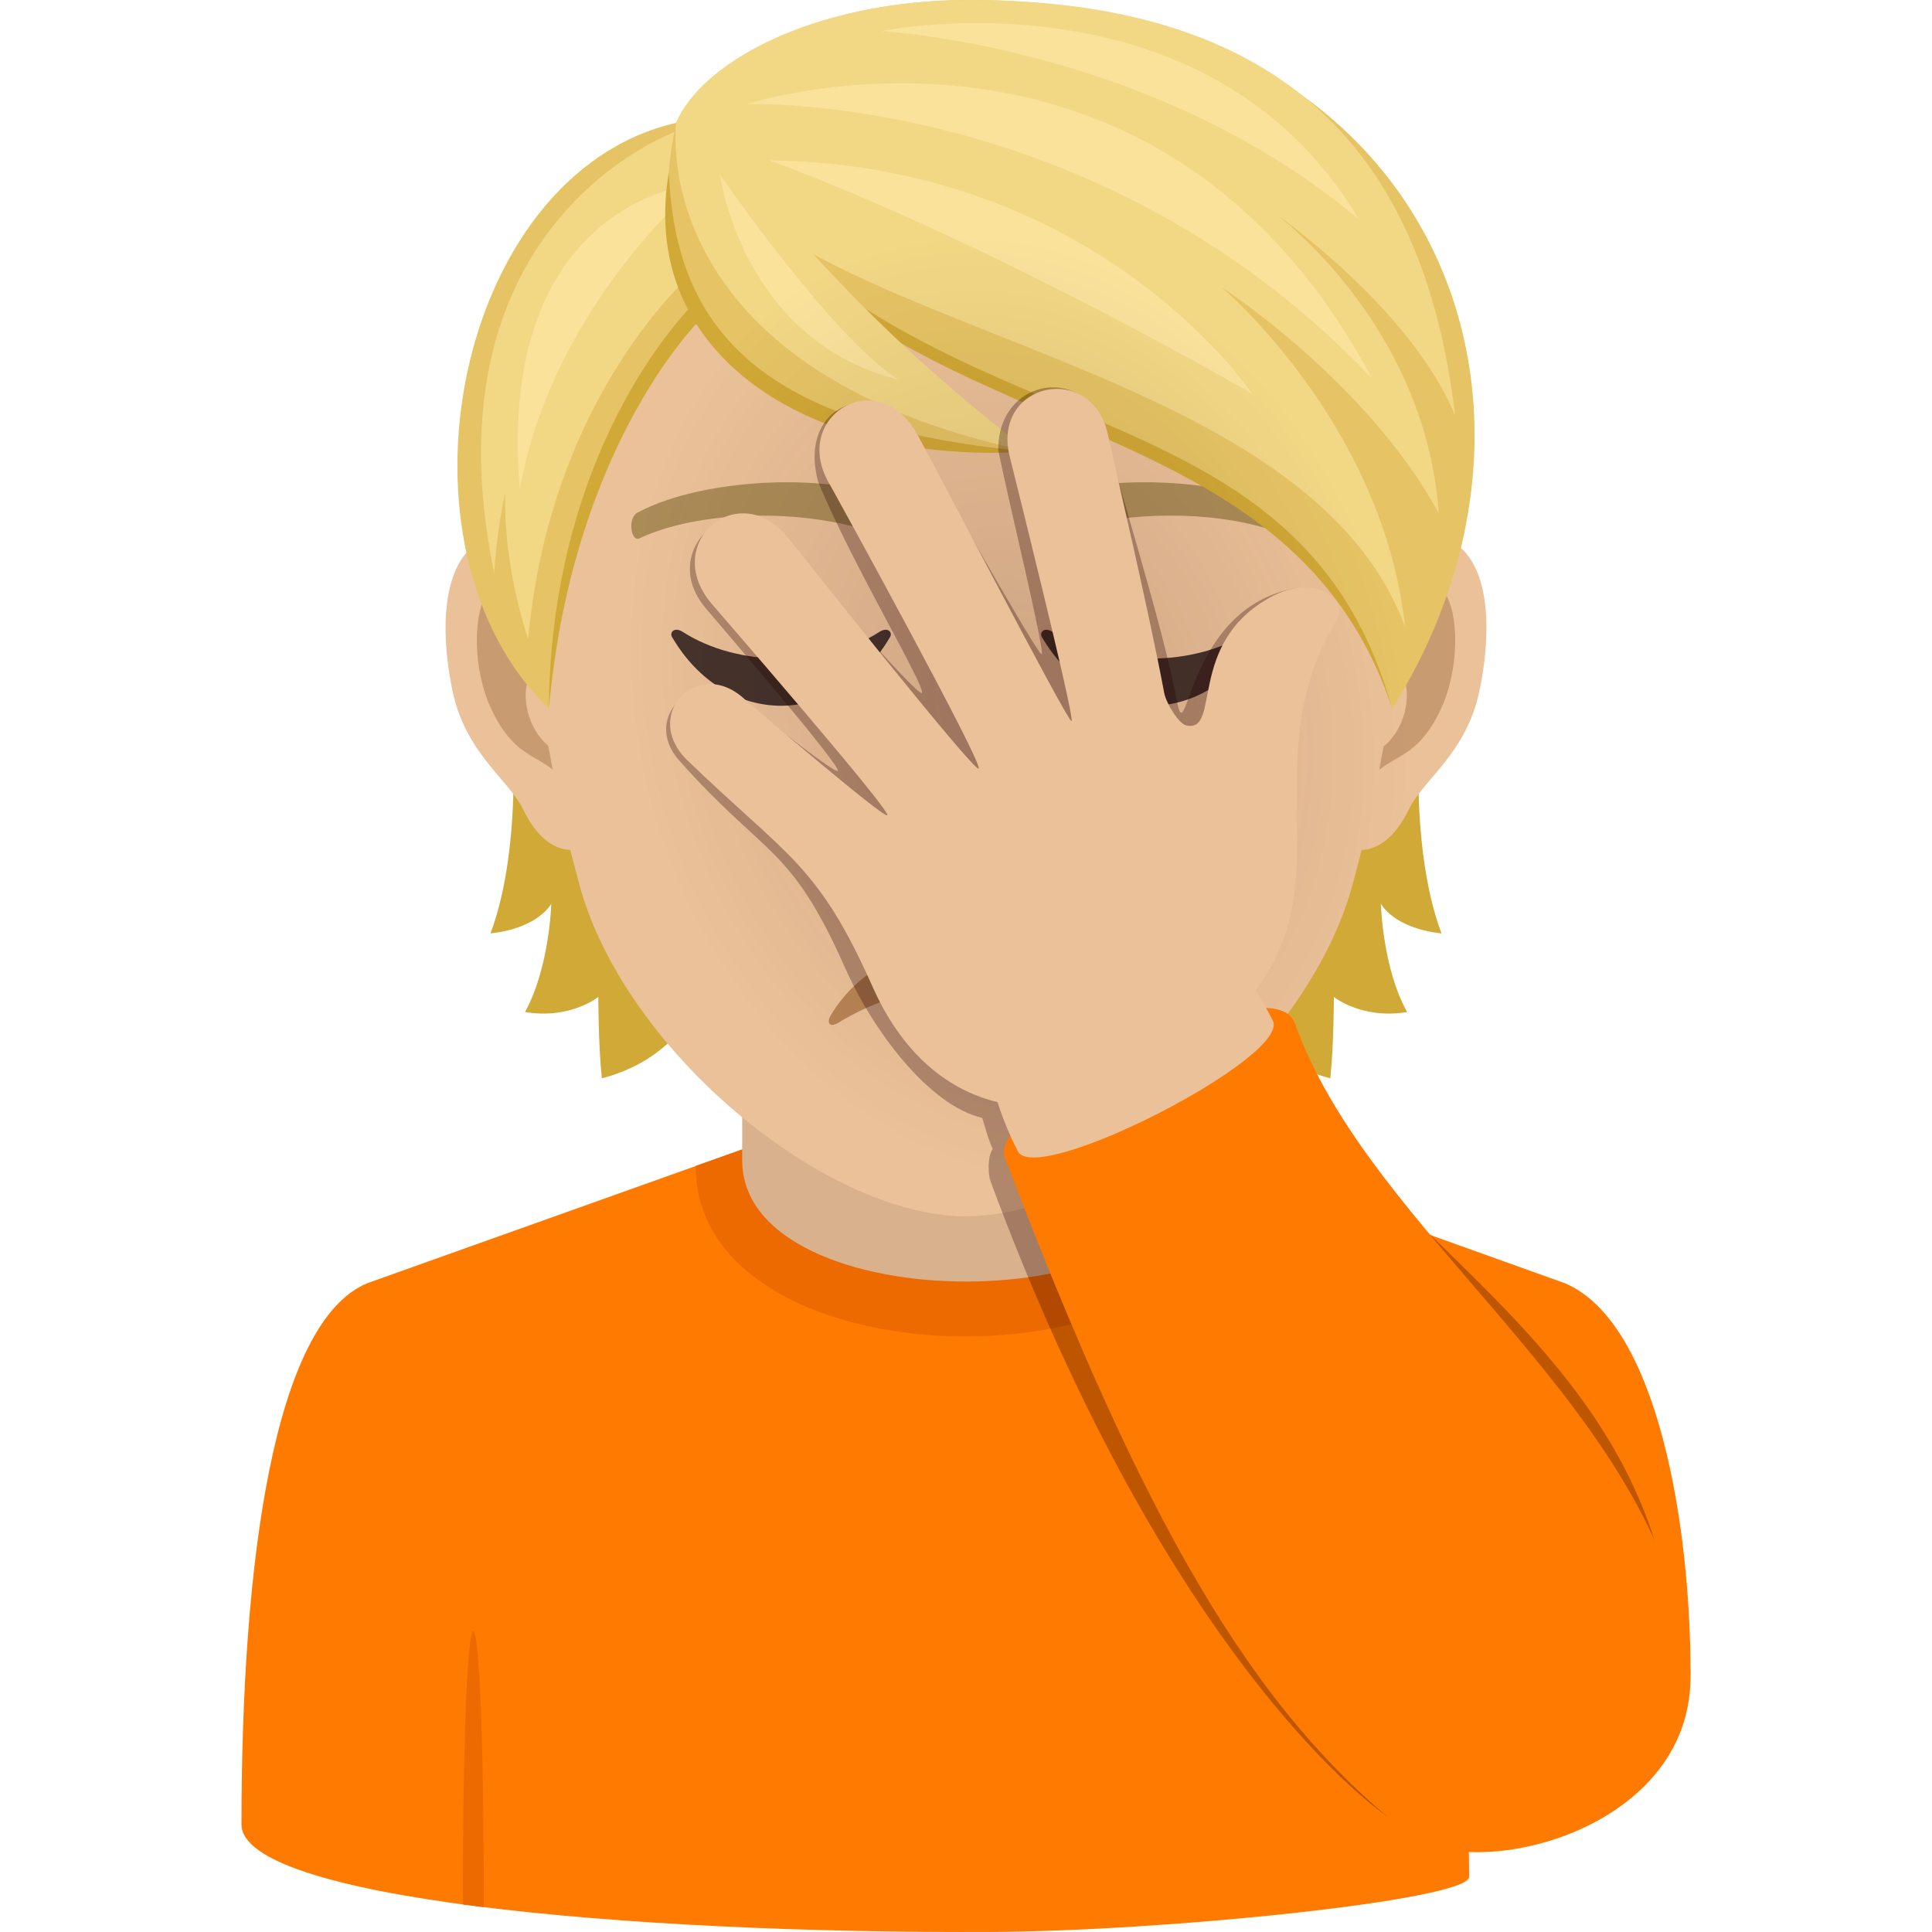 <svg xmlns="http://www.w3.org/2000/svg" xml:space="preserve" style="enable-background:new 0 0 64 64" viewBox="0 0 64 64"><path d="m51.842 42.51-12.63-4.527-14.425.022-12.629 4.506C9.065 43.822 8 51.76 8 60.437c0 2.43 12.559 3.617 24.829 3.561 5.795-.026 15.838-1.056 15.838-1.827 0-.547-.04-2.187-.017-2.19 4.369-.594 7.35-3.413 7.35-4.58 0-4.813-1.065-11.578-4.158-12.89z" style="fill:#ff7a00"/><path d="m24.787 38.005-1.742.619c0 7.544 17.91 7.524 17.91-.02l-1.742-.621-14.426.022z" style="fill:#ed6a00"/><path d="M24.586 32.798v5.64c0 5.353 14.828 5.353 14.828 0v-5.64H24.586z" style="fill:#d9b18d"/><path d="m16.028 63.177-.695-.09c0-12.122.695-12.032.695.09z" style="fill:#ed6a00"/><path d="M16.924 23.376s.462 4.509-.676 7.544c1.6-.173 2.014-.986 2.014-.986s-.056 2.112-.87 3.591c1.504.25 2.428-.5 2.428-.5s0 1.598.117 2.696c4.38-1.14 4.118-6.273 4.118-6.273l-7.131-6.072zm30.827 7.544c-1.138-3.042-.676-7.544-.676-7.544l-7.124 6.072s-.262 5.133 4.117 6.273c.118-1.098.118-2.696.118-2.696s.924.75 2.427.5c-.82-1.472-.869-3.591-.869-3.591s.407.813 2.007.986z" style="fill:#d1a936"/><path d="M46.917 17.756c-2.31.285-3.98 8.072-2.524 10.129.2.284 1.393.743 2.275-1.07.49-1.008 1.897-1.841 2.338-3.918.559-2.654.214-5.419-2.09-5.14zm-29.835 0c2.31.285 3.98 8.072 2.524 10.129-.2.284-1.393.743-2.276-1.07-.49-1.008-1.896-1.841-2.337-3.918-.56-2.654-.207-5.419 2.09-5.14z" style="fill:#ebc199"/><path d="M46.855 19.25c-.6.194-1.262 1.118-1.614 2.653 2.103-.458 1.58 3.078-.248 3.147.013.355.04.723.082 1.105.883-1.292 1.78-.771 2.67-2.695.792-1.73.606-4.683-.89-4.21zm-28.097 2.646c-.359-1.535-1.014-2.459-1.614-2.646-1.49-.473-1.683 2.48-.883 4.21.89 1.917 1.787 1.403 2.67 2.695.04-.39.068-.75.082-1.112-1.814-.083-2.33-3.57-.255-3.147z" style="fill:#c99b71"/><path d="M32 2.779c-10.007 0-14.828 8.21-14.228 18.763.124 2.119.71 5.183 1.434 7.808C20.703 34.804 27.324 40.292 32 40.292c4.675 0 11.29-5.488 12.793-10.942.724-2.626 1.31-5.682 1.434-7.808C46.827 10.99 42.007 2.78 32 2.78z" style="fill:#ebc199"/><path d="M42.875 16.978c-2.29-1.223-6.669-1.278-8.296-.43-.352.166-.117 1.32.172 1.208 2.276-.903 5.945-.924 8.07.076.282.14.4-.68.054-.854zm-21.751 0c2.29-1.223 6.669-1.278 8.303-.43.352.166.117 1.32-.172 1.208-2.276-.903-5.938-.924-8.07.076-.289.14-.406-.68-.061-.854z" style="fill:#ab8c57"/><path d="M34.703 27.572c-.283-.202-.959.111-2.704.111-1.744 0-2.413-.313-2.703-.111-.345.243.2 1.34 2.704 1.34 2.496 0 3.04-1.097 2.703-1.34z" style="fill:#c99b71"/><path d="M29.13 20.934c-1.833 1.176-4.677 1.176-6.51 0-.28-.181-.447.014-.359.166 1.78 3.039 5.446 3.039 7.225 0 .09-.152-.078-.347-.357-.166zm12.25 0c-1.833 1.176-4.677 1.176-6.51 0-.28-.181-.445.014-.358.166 1.78 3.039 5.446 3.039 7.225 0 .09-.152-.078-.347-.357-.166z" style="fill:#45332c"/><path d="M27.803 33.862a8.061 8.061 0 0 1 8.393 0c.362.22.407-.017.295-.208-1.891-3.203-7.092-3.203-8.983 0-.111.19-.069.429.295.208z" style="fill:#b88455"/><path d="M22.572 4.324c5.241 5 20.841 8.13 23.545 19.144-3.69-11.055-17.255-7.951-23.545-19.144z" style="fill:#d1a936"/><path d="M32.151 0c-6.09 0-9.13 2.759-9.752 4.069 7.594 11.592 20.462 7.668 23.718 19.406C52.66 13.055 47.227 0 32.15 0z" style="fill:#e6c465"/><path d="M32.151 0c-5.423 0-8.998 2.202-9.752 4.069 2.627 7.074 20.652 7.29 24.145 16.69-.736-6.747-6.08-11.246-6.08-11.246S45.27 12.618 47.661 17c-.446-6.292-5.407-9.915-5.407-9.915s4.474 3.105 5.951 6.683C47.332 6.513 43.847 0 32.151 0z" style="fill:#f2d785"/><path d="M45.018 7.271c-5.03-8.473-15.833-6.24-15.833-6.24s8.989.467 15.833 6.24z" style="fill:#fae29b"/><path d="M45.457 12.545C38.234-.974 24.73 3.451 24.73 3.451s11.682-.45 20.727 9.094z" style="fill:#fae29b"/><path d="M25.494 5.313c7.44 2.758 15.982 7.729 15.982 7.729s-5.05-7.585-15.982-7.73z" style="fill:#fae29b"/><path d="M22.4 4.069c-7.36 1.683-9.732 14.103-4.221 19.399.683-5.648 1.345-9.276 5.096-13.096 0 0 .221-3.359-.876-6.303z" style="fill:#e6c465"/><path d="M23.103 9.937s-4.835 4.483-4.924 13.53c.827-8.964 5.145-13.012 5.145-13.012l-.221-.518z" style="fill:#d1a936"/><path d="M22.475 4.324s-8.538 2.917-6.103 14.668c.055-.947.185-1.823.358-2.649-.016 1.467.203 3.076.766 4.835.738-8.165 5.476-12.15 5.476-12.15l-.497-4.704z" style="fill:#f2d785"/><path d="M17.218 16.207c1.09-6.103 5.936-10.127 5.936-10.127s-6.736.445-5.936 10.127z" style="fill:#fae29b"/><path d="M22.4 4.069c-2.007 9.103 7.613 10.889 11.69 10.889C26.764 9.882 22.4 4.068 22.4 4.068z" style="fill:#e6c465"/><path d="M22.158 5.69c.193 5.213 3.034 8.468 11.931 9.268-6.958.469-13-3.007-11.93-9.269z" style="fill:#d1a936"/><path d="M22.4 4.069s-1.114 8.198 11.69 10.889c-7.057-5.445-8.333-8.589-11.69-10.89z" style="fill:#f2d785"/><path d="M29.752 12.574C27.494 11.1 23.849 5.78 23.849 5.78s.714 5.495 5.903 6.793z" style="fill:#fae29b"/><radialGradient id="a" cx="33.708" cy="23.479" r="12.688" gradientTransform="matrix(.959 -.284 .358 1.207 -7.011 4.712)" gradientUnits="userSpaceOnUse"><stop offset="0" style="stop-color:#260000;stop-opacity:.5"/><stop offset="1" style="stop-color:#260000;stop-opacity:0"/></radialGradient><path d="M48.411 18.177C50.543 9.083 44.681 0 32.151 0c-6.09 0-9.13 2.779-9.751 4.099-5.445 1.254-8.156 8.429-6.967 14.238-.777.92-.818 2.764-.44 4.56.441 2.077 1.848 2.91 2.338 3.918.502 1.03 1.099 1.317 1.562 1.328.101.409.205.814.314 1.207C20.703 34.804 27.324 40.292 32 40.292c4.675 0 11.29-5.488 12.793-10.942.109-.393.213-.798.314-1.207.463-.011 1.06-.298 1.562-1.328.49-1.008 1.896-1.841 2.338-3.918.401-1.91.331-3.87-.596-4.72z" style="opacity:.3;fill:url(#a);enable-background:new"/><path d="M54.803 51.007c-3.734-11.72-20.459-13.382-11.915-31.513-3.632.652-3.555 5.567-3.909 3.693-.485-2.584-2.045-7.438-2.336-8.763-.522-2.399-3.597-1.97-3.575.487.341 1.704 1.573 6.726 1.434 6.76-.131.027-3.676-6.266-4.153-7.081-1.32-2.264-3.955-1.188-3.245 1.372 1.102 2.697 3.63 6.892 3.428 6.995-.17.086-4.036-4.347-4.594-5.092-1.447-1.931-4.245.273-2.564 2.28.063.077 4.561 5.298 4.376 5.393-.154.079-3.228-2.4-3.228-2.4-1.514-1.03-3.306.617-2.011 2.068 2.885 3.24 3.664 2.752 5.49 6.869.898 2.023 2.741 4.532 4.536 4.957.113.357.18.65.347 1.029-.187.278-.147.872-.07 1.077 6.065 16.36 13.123 21.02 13.123 21.02 8.712-1.094 9.916-5.856 8.866-9.151z" style="opacity:.3;fill:#260000;enable-background:new"/><path d="M33.286 38.346c-.637-1.676 8.87-6.518 9.605-4.454 2.493 6.988 11.605 12.442 13.018 20.623 1.034 5.985-7.03 7.96-9.23 6.248-5.2-4.05-8.8-10.358-13.393-22.417z" style="fill:#ff7a00"/><path d="M42.164 33.807c.608 1.202-7.846 5.53-8.451 4.328-3.994-7.908 4.6-11.96 8.451-4.328z" style="fill:#ebc199"/><path d="M42.114 19.768c-2.837 1.53-1.636 4.524-2.819 4.262-.242-.054-.66-.718-.73-1.078-.48-2.582-1.576-7.246-1.868-8.572-.523-2.397-3.79-1.728-3.267.67.027.12 2.204 8.803 2.065 8.837-.132.028-4.677-8.758-5.155-9.576-1.32-2.263-4.206-.464-2.835 1.767.055.092 5.113 9.281 4.912 9.384-.172.086-5.723-6.91-6.304-7.639-1.634-2.046-4.233.157-2.552 2.163.064.076 6.017 6.93 5.831 7.023-.154.08-4.688-3.812-4.688-3.812-1.562-1.509-3.492.486-1.927 1.996 3.32 3.205 4.313 3.406 6.14 7.52 1.59 3.582 4.874 5.045 8.834 3.025 8.656-4.418 3.044-9.429 6.523-15.192.436-.713-.746-1.54-2.16-.778z" style="fill:#ebc199"/></svg>
